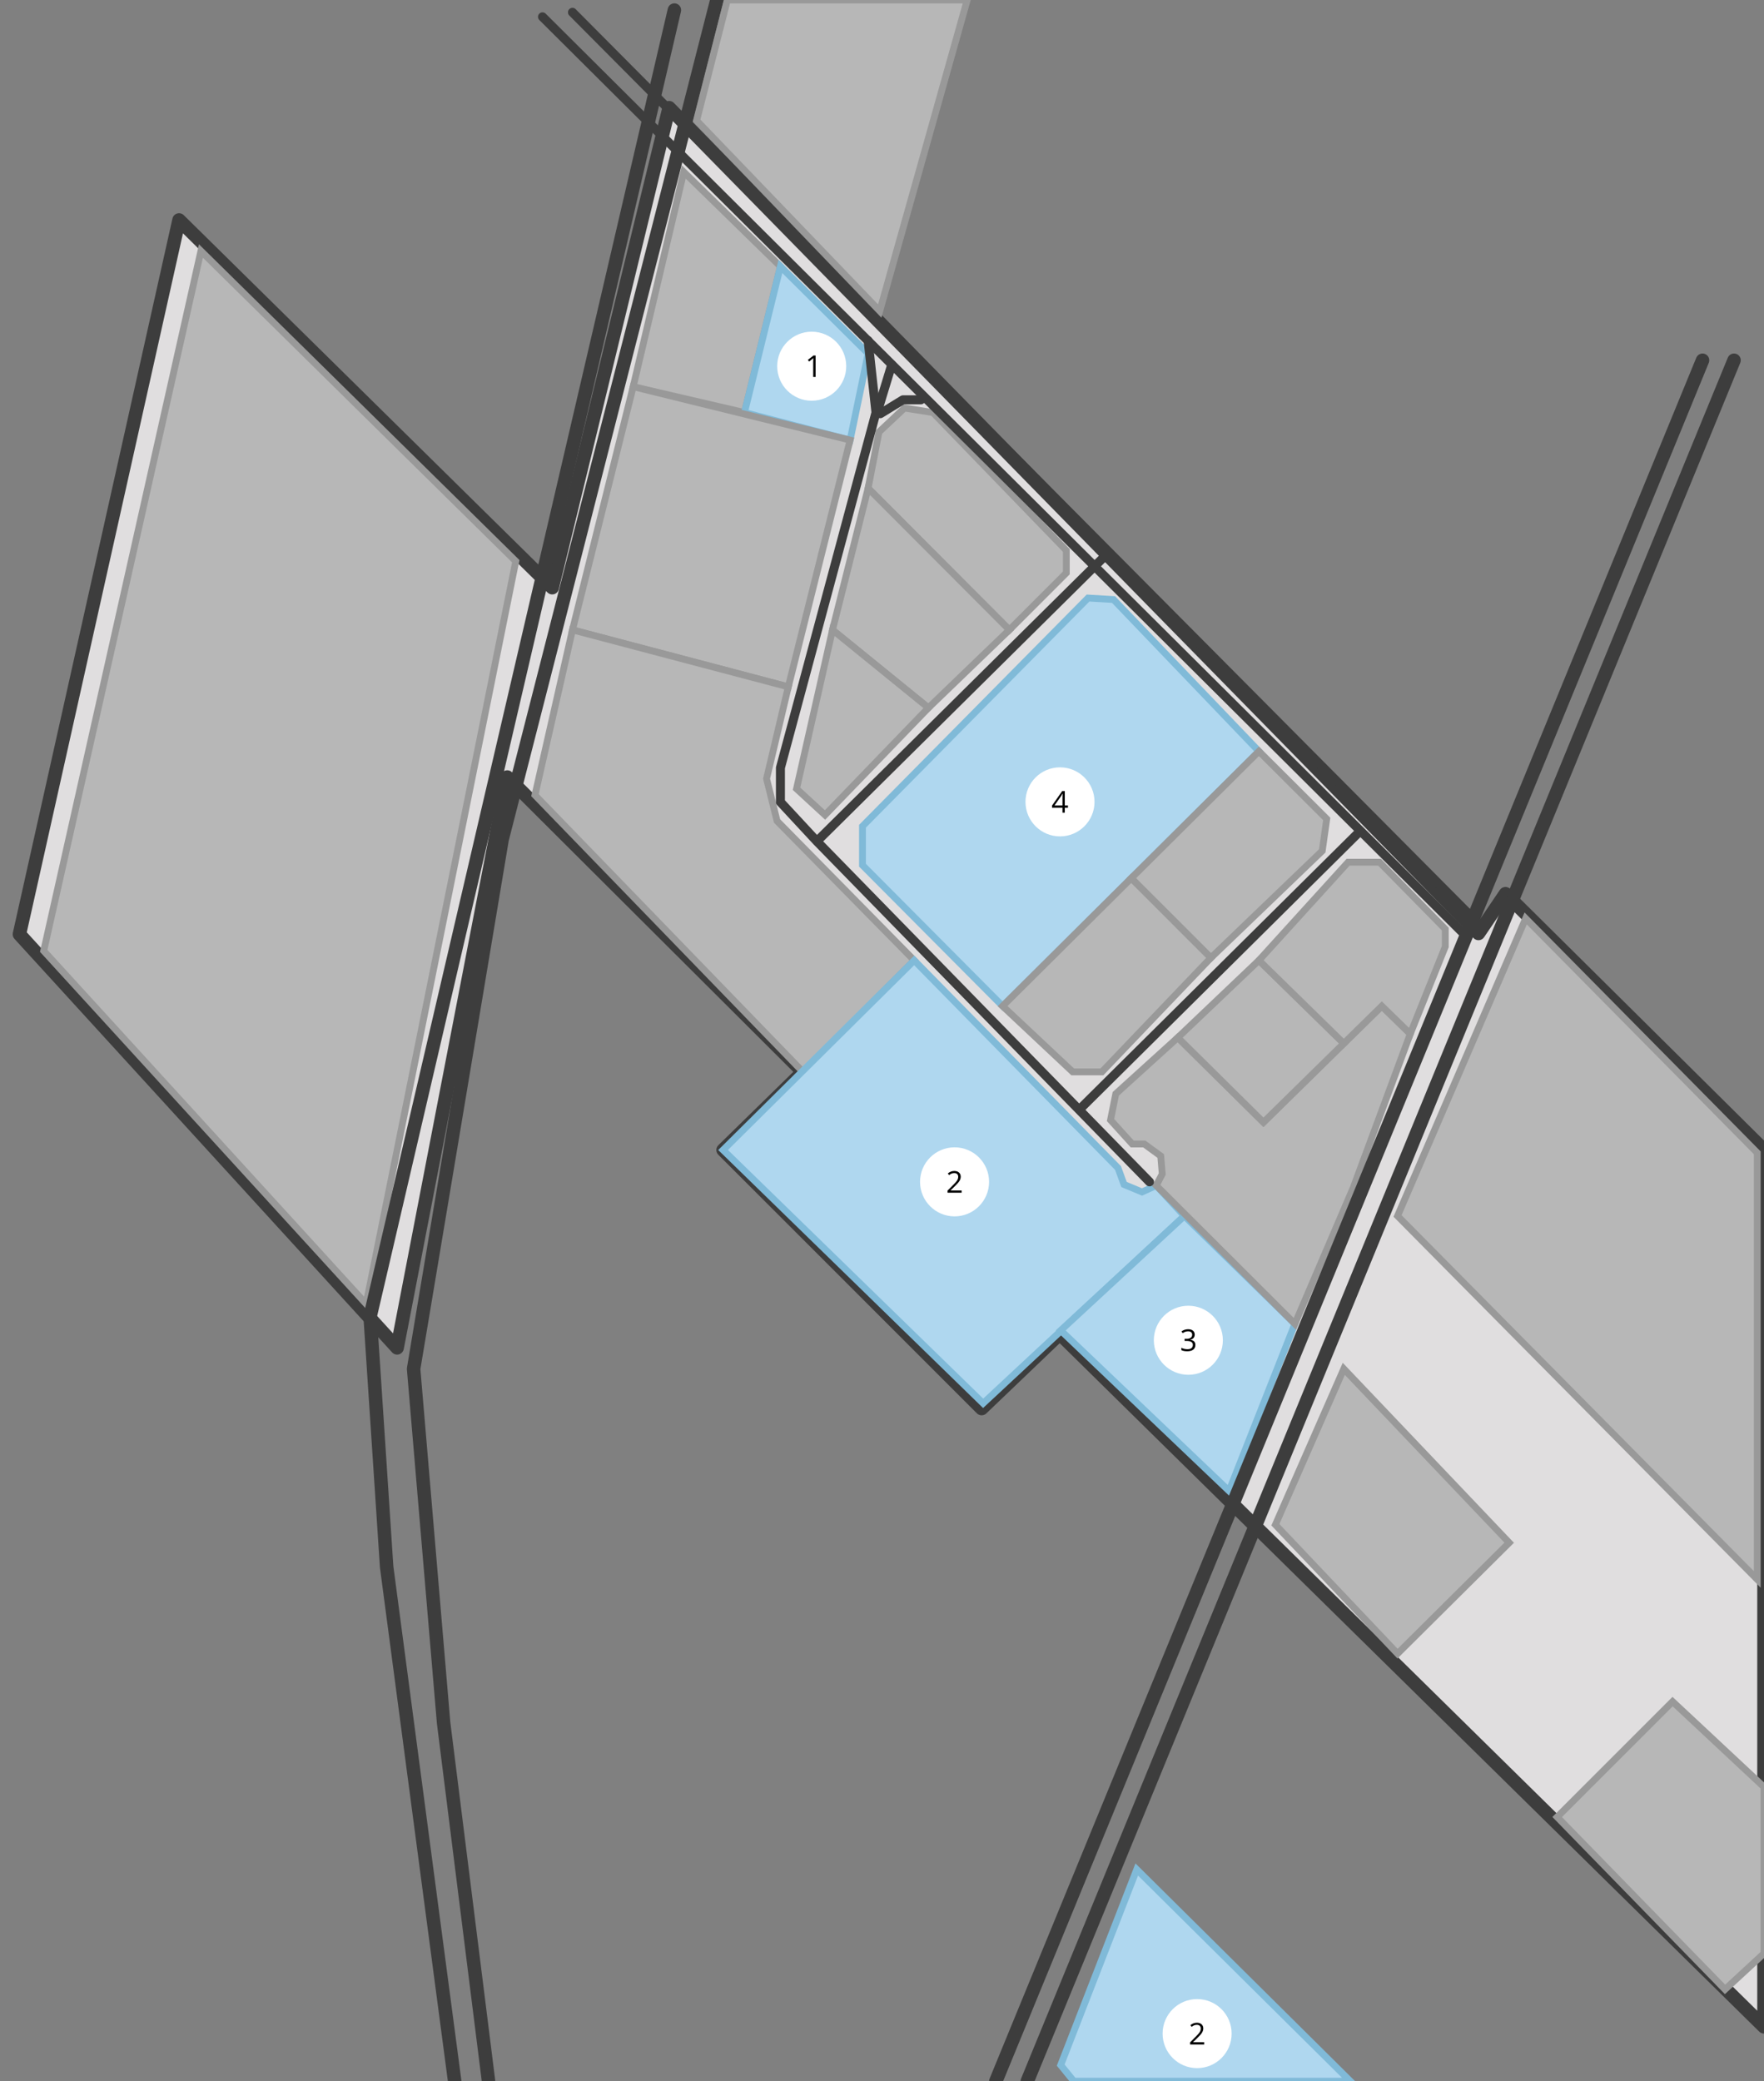 <?xml version="1.0" encoding="utf-8"?>
<!-- Generator: Adobe Illustrator 16.0.0, SVG Export Plug-In . SVG Version: 6.00 Build 0)  -->
<!DOCTYPE svg PUBLIC "-//W3C//DTD SVG 1.1//EN" "http://www.w3.org/Graphics/SVG/1.1/DTD/svg11.dtd">
<svg version="1.1" id="Layer_1" xmlns="http://www.w3.org/2000/svg" xmlns:xlink="http://www.w3.org/1999/xlink" x="0px" y="0px"
	 width="258.537px" height="305.002px" viewBox="0 0 258.537 305.002" enable-background="new 0 0 258.537 305.002"
	 xml:space="preserve">
<rect x="0" y="0" width="258.537" height="305.002" fill="#808080" stroke="none"/>
<g>
	<polygon fill="#E0DEDF" points="74.348,113.877 58.203,197.528 2.847,136.918 26.242,32.237 80.938,86.125 98.072,15.784 
		216.688,136.805 220.646,130.97 258.537,168.532 258.537,297.036 155.321,195.469 143.872,206.425 105.979,168.532 
		117.677,157.083 	"/>
	<path fill="#3D3D3D" d="M258.537,298.024c-0.257,0-0.507-0.101-0.693-0.283L155.312,196.847l-10.756,10.293
		c-0.389,0.37-1.004,0.364-1.384-0.017l-37.892-37.892c-0.187-0.188-0.291-0.44-0.29-0.705c0.001-0.264,0.108-0.518,0.297-0.7
		l10.982-10.75L74.966,115.89l-15.793,81.826c-0.071,0.366-0.343,0.662-0.703,0.764c-0.36,0.103-0.746-0.008-0.998-0.282
		l-55.355-60.61c-0.218-0.238-0.306-0.567-0.235-0.882L25.277,32.021c0.078-0.351,0.341-0.631,0.686-0.733
		c0.345-0.101,0.717-0.008,0.973,0.244L80.39,84.198L97.111,15.55c0.085-0.349,0.352-0.625,0.699-0.719
		c0.344-0.096,0.716,0.004,0.968,0.261l117.773,120.157l3.275-4.834c0.164-0.243,0.43-0.4,0.723-0.429
		c0.295-0.028,0.582,0.075,0.791,0.281l37.894,37.562c0.188,0.188,0.293,0.438,0.293,0.702v128.504c0,0.397-0.239,0.758-0.606,0.911
		C258.795,297.999,258.666,298.024,258.537,298.024z M155.321,194.479c0.25,0,0.502,0.096,0.693,0.285l101.533,99.91v-125.73
		l-36.754-36.436l-3.285,4.849c-0.168,0.245-0.436,0.402-0.729,0.43c-0.295,0.026-0.588-0.081-0.795-0.293L98.611,17.746
		L81.898,86.359c-0.084,0.346-0.348,0.62-0.69,0.717c-0.342,0.098-0.711,0.003-0.964-0.247L26.817,34.192L3.924,136.632
		l53.681,58.776l15.772-81.719c0.069-0.359,0.331-0.65,0.68-0.757c0.349-0.108,0.729-0.014,0.988,0.245l43.329,43.206
		c0.188,0.187,0.292,0.44,0.291,0.704c-0.001,0.266-0.108,0.518-0.297,0.702l-10.983,10.751l36.503,36.502l10.75-10.287
		C154.83,194.571,155.076,194.479,155.321,194.479z"/>
</g>
<polygon fill="#B7B7B7" stroke="#999999" stroke-miterlimit="10" points="29.449,36.785 6.406,139.35 53.66,191.088 75.594,82.248 
	"/>
<polygon fill="#B7B7B7" stroke="#999999" stroke-miterlimit="10" points="100.213,25.202 114.382,39.041 109.11,60.458 92.8,56.668 
	"/>
<polygon fill="#AFD7EF" stroke="#80BAD8" stroke-miterlimit="10" points="127.232,51.809 124.596,64.494 109.11,60.458 
	114.382,39.041 "/>
<polygon fill="#B7B7B7" stroke="#999999" stroke-miterlimit="10" points="83.903,92.309 115.535,100.656 124.596,64.494 
	92.8,56.668 "/>
<polygon fill="#B7B7B7" stroke="#999999" stroke-miterlimit="10" points="133.987,140.745 113.888,120.316 112.35,114.122 
	115.535,100.656 83.903,92.309 78.406,116.527 117.677,157.083 "/>
<polygon fill="#B7B7B7" stroke="#999999" stroke-miterlimit="10" points="147.937,92.309 127.232,71.551 128.825,63.313 
	132.56,59.799 136.733,60.458 156.283,80.667 156.283,83.962 "/>
<polygon fill="#B7B7B7" stroke="#999999" stroke-miterlimit="10" points="136.074,103.732 147.937,92.309 127.232,71.551 
	122.015,92.309 "/>
<polygon fill="#B7B7B7" stroke="#999999" stroke-miterlimit="10" points="120.917,119.438 136.074,103.732 122.015,92.309 
	116.743,115.594 "/>
<polygon fill="#AFD7EF" stroke="#80BAD8" stroke-miterlimit="10" points="126.408,121.085 159.468,87.641 163.203,87.864 
	184.51,110.102 146.946,147.444 126.408,126.796 "/>
<polygon fill="#B7B7B7" stroke="#999999" stroke-miterlimit="10" points="177.479,140.36 165.812,128.691 146.946,147.444 
	157.216,157.083 161.5,157.083 "/>
<polygon fill="#B7B7B7" stroke="#999999" stroke-miterlimit="10" points="193.791,124.696 194.449,120.015 184.51,110.102 
	165.812,128.691 177.479,140.36 "/>
<polygon fill="#AFD7EF" stroke="#80BAD8" stroke-miterlimit="10" points="173.582,178.198 169.457,173.737 167.377,174.685 
	164.74,173.585 163.86,171.169 133.987,140.745 105.979,168.532 144.091,205.656 "/>
<polygon fill="#AFD7EF" stroke="#80BAD8" stroke-miterlimit="10" points="189.781,194.015 180.131,218.494 155.459,194.972 
	173.582,178.198 "/>
<polygon fill="#B7B7B7" stroke="#999999" stroke-miterlimit="10" points="198.349,174.024 189.781,194.015 169.457,173.737 
	170.342,172.048 170.121,169.411 167.705,167.653 165.946,167.653 162.763,164.14 163.532,160.296 172.621,152.058 185.174,164.476 
	202.521,147.444 206.694,151.509 "/>
<polygon fill="#B7B7B7" stroke="#999999" stroke-miterlimit="10" points="184.51,140.745 172.621,152.058 185.174,164.476 
	196.951,152.914 "/>
<polygon fill="#B7B7B7" stroke="#999999" stroke-miterlimit="10" points="211.83,136.159 202.192,126.357 197.58,126.357 
	184.51,140.745 196.951,152.914 202.521,147.444 206.694,151.509 211.83,138.713 "/>
<polygon fill="#AFD7EF" stroke="#80BAD8" stroke-miterlimit="10" points="166.606,273.972 155.459,302.638 157.381,305.002 
	197.908,305.002 "/>
<polygon fill="#B7B7B7" stroke="#999999" stroke-miterlimit="10" points="223.608,134.595 204.828,178.198 257.549,231.466 
	257.549,168.944 "/>
<polygon fill="#B7B7B7" stroke="#999999" stroke-miterlimit="10" points="196.951,200.604 221.192,226.085 204.828,242.341 
	186.926,223.449 "/>
<polygon fill="#B7B7B7" stroke="#999999" stroke-miterlimit="10" points="245.138,249.369 228.224,266.283 252.826,291.545 
	258.537,286.272 258.537,261.89 "/>
<g>
	<path fill="#3D3D3D" d="M71.601,305.99c-0.491,0-0.917-0.365-0.979-0.865l-6.59-52.558l-4.397-51.881
		c-0.007-0.082-0.003-0.164,0.01-0.246l12.972-77.588c0.005-0.027,0.011-0.054,0.017-0.08l31.632-123.64
		c0.134-0.529,0.671-0.851,1.201-0.714c0.529,0.135,0.849,0.673,0.714,1.202L74.559,123.22l-12.945,77.425l4.383,51.717
		l6.585,52.518c0.068,0.542-0.316,1.036-0.857,1.104C71.684,305.987,71.642,305.99,71.601,305.99z"/>
</g>
<g>
	<path fill="#3D3D3D" d="M66.768,306.979c-0.488,0-0.913-0.359-0.979-0.856l-10.104-76.393l-2.422-36.748
		c-0.007-0.099,0.001-0.193,0.023-0.289L97.878,1.253c0.124-0.532,0.654-0.861,1.187-0.739c0.531,0.124,0.862,0.655,0.738,1.187
		L55.245,192.996l2.407,36.539L67.75,305.86c0.072,0.542-0.309,1.038-0.85,1.108C66.855,306.977,66.812,306.979,66.768,306.979z"/>
</g>
<g>
	<path fill="#3D3D3D" d="M214.604,137.56c-0.168,0-0.336-0.063-0.465-0.191L79.045,2.934c-0.258-0.257-0.259-0.674-0.002-0.932
		C79.3,1.745,79.717,1.744,79.975,2l135.092,134.435c0.259,0.257,0.261,0.674,0.002,0.932
		C214.94,137.495,214.772,137.56,214.604,137.56z"/>
</g>
<g>
	<path fill="#3D3D3D" d="M215.908,135.253c-0.171,0-0.339-0.064-0.468-0.194L83.436,2.272c-0.257-0.258-0.255-0.675,0.003-0.932
		c0.258-0.257,0.675-0.256,0.932,0.003L216.375,134.13c0.258,0.258,0.256,0.676-0.002,0.932
		C216.244,135.189,216.076,135.253,215.908,135.253z"/>
</g>
<g>
	<path fill="#3D3D3D" d="M168.476,173.858c-0.172,0-0.345-0.064-0.474-0.197l-48.765-49.919l-5.338-5.751
		c-0.113-0.122-0.176-0.282-0.176-0.448v-5.025c0-0.058,0.008-0.115,0.023-0.171l13.971-51.941l-1.139-10.42
		c-0.04-0.362,0.222-0.688,0.583-0.727c0.365-0.037,0.688,0.222,0.727,0.583l1.153,10.543c0.009,0.082,0.003,0.164-0.019,0.243
		l-13.981,51.977v4.679l5.151,5.55l48.752,49.906c0.255,0.261,0.25,0.678-0.01,0.933
		C168.808,173.798,168.642,173.858,168.476,173.858z"/>
</g>
<g>
	<path fill="#3D3D3D" d="M129.023,61.288c-0.222,0-0.438-0.112-0.562-0.314c-0.19-0.31-0.094-0.716,0.217-0.906l3.317-2.038
		c0.104-0.064,0.223-0.098,0.345-0.098h2.636c0.364,0,0.659,0.295,0.659,0.659c0,0.364-0.295,0.659-0.659,0.659h-2.449l-3.157,1.94
		C129.259,61.256,129.14,61.288,129.023,61.288z"/>
</g>
<g>
	<path fill="#3D3D3D" d="M128.677,60.727c-0.063,0-0.128-0.009-0.192-0.029c-0.349-0.106-0.545-0.474-0.438-0.822l2.015-6.612
		c0.106-0.348,0.477-0.544,0.823-0.438c0.349,0.106,0.544,0.474,0.438,0.822l-2.016,6.612
		C129.221,60.543,128.959,60.727,128.677,60.727z"/>
</g>
<g>
	<path fill="#3D3D3D" d="M120.192,123.492c-0.17,0-0.34-0.065-0.468-0.195c-0.256-0.259-0.254-0.676,0.004-0.932l42.022-41.609
		c0.259-0.256,0.676-0.253,0.933,0.005c0.256,0.258,0.254,0.675-0.006,0.932l-42.022,41.609
		C120.527,123.429,120.359,123.492,120.192,123.492z"/>
</g>
<g>
	<path fill="#3D3D3D" d="M158.629,162.839c-0.17,0-0.34-0.064-0.469-0.195c-0.257-0.258-0.255-0.676,0.004-0.932l40.289-39.959
		c0.258-0.257,0.676-0.256,0.932,0.004c0.257,0.258,0.255,0.676-0.004,0.932l-40.288,39.958
		C158.964,162.774,158.797,162.839,158.629,162.839z"/>
</g>
<g>
	<path fill="#3D3D3D" d="M150.563,305.99c-0.125,0-0.252-0.023-0.375-0.074c-0.504-0.207-0.746-0.785-0.539-1.29l103.58-252.205
		c0.207-0.504,0.785-0.746,1.291-0.539c0.504,0.208,0.744,0.785,0.537,1.29L151.479,305.378
		C151.321,305.76,150.954,305.99,150.563,305.99z"/>
</g>
<g>
	<path fill="#3D3D3D" d="M145.951,305.99c-0.124,0-0.252-0.023-0.375-0.074c-0.505-0.207-0.746-0.785-0.538-1.29L248.615,52.421
		c0.209-0.504,0.784-0.746,1.291-0.539c0.504,0.208,0.745,0.785,0.538,1.29L146.865,305.378
		C146.709,305.76,146.34,305.99,145.951,305.99z"/>
</g>
<g>
	<circle fill="#FFFFFF" cx="118.967" cy="53.669" r="5.059"/>
	<g>
		<path d="M119.534,55.241h-0.348V53c0-0.186,0.006-0.362,0.017-0.528c-0.03,0.03-0.064,0.062-0.101,0.095
			c-0.037,0.032-0.208,0.172-0.512,0.419l-0.189-0.245l0.832-0.643h0.301V55.241z"/>
	</g>
</g>
<g>
	<circle fill="#FFFFFF" cx="139.903" cy="173.2" r="5.059"/>
	<g>
		<path d="M140.938,174.794h-2.066v-0.307l0.827-0.832c0.253-0.256,0.419-0.438,0.499-0.547c0.08-0.108,0.141-0.215,0.181-0.317
			s0.06-0.214,0.06-0.333c0-0.168-0.051-0.301-0.151-0.398c-0.103-0.099-0.242-0.146-0.425-0.146c-0.129,0-0.254,0.021-0.369,0.064
			c-0.117,0.043-0.247,0.121-0.391,0.233l-0.188-0.243c0.289-0.24,0.604-0.361,0.944-0.361c0.295,0,0.527,0.076,0.695,0.229
			c0.168,0.15,0.252,0.354,0.252,0.609c0,0.199-0.057,0.396-0.168,0.591c-0.113,0.194-0.322,0.44-0.629,0.737l-0.688,0.675v0.018
			h1.617V174.794z"/>
	</g>
</g>
<g>
	<circle fill="#FFFFFF" cx="175.454" cy="298.024" r="5.059"/>
	<g>
		<path d="M176.487,299.618h-2.066v-0.307l0.827-0.832c0.253-0.256,0.419-0.438,0.499-0.547c0.08-0.108,0.141-0.215,0.182-0.317
			c0.039-0.103,0.059-0.214,0.059-0.333c0-0.168-0.051-0.301-0.151-0.399c-0.103-0.098-0.242-0.146-0.424-0.146
			c-0.13,0-0.254,0.021-0.37,0.063c-0.117,0.044-0.247,0.121-0.391,0.234l-0.188-0.243c0.289-0.241,0.604-0.361,0.945-0.361
			c0.295,0,0.526,0.075,0.694,0.229c0.168,0.15,0.252,0.354,0.252,0.609c0,0.198-0.057,0.396-0.168,0.59
			c-0.112,0.195-0.321,0.441-0.629,0.738l-0.688,0.674v0.019h1.617V299.618z"/>
	</g>
</g>
<g>
	<circle fill="#FFFFFF" cx="174.167" cy="196.415" r="5.059"/>
	<g>
		<path d="M175.099,195.583c0,0.201-0.056,0.365-0.168,0.493c-0.113,0.128-0.271,0.213-0.479,0.256v0.017
			c0.252,0.032,0.439,0.112,0.561,0.241c0.123,0.129,0.184,0.298,0.184,0.507c0,0.301-0.104,0.53-0.312,0.691
			c-0.206,0.162-0.502,0.242-0.885,0.242c-0.166,0-0.317-0.014-0.457-0.037c-0.14-0.025-0.272-0.07-0.403-0.133v-0.34
			c0.137,0.067,0.281,0.119,0.436,0.153c0.154,0.035,0.301,0.054,0.438,0.054c0.543,0,0.814-0.213,0.814-0.64
			c0-0.381-0.301-0.571-0.898-0.571h-0.31v-0.308h0.313c0.244,0,0.438-0.056,0.582-0.163s0.215-0.259,0.215-0.449
			c0-0.154-0.053-0.273-0.158-0.361c-0.104-0.088-0.247-0.131-0.428-0.131c-0.139,0-0.268,0.019-0.391,0.056
			c-0.121,0.036-0.26,0.106-0.416,0.206l-0.182-0.24c0.129-0.102,0.277-0.182,0.447-0.24c0.168-0.058,0.346-0.087,0.53-0.087
			c0.306,0,0.543,0.069,0.712,0.21C175.015,195.147,175.099,195.34,175.099,195.583z"/>
	</g>
</g>
<g>
	<circle fill="#FFFFFF" cx="155.356" cy="117.513" r="5.059"/>
	<g>
		<path d="M156.524,118.371h-0.465v0.722h-0.343v-0.722h-1.528v-0.312l1.492-2.126h0.379v2.113h0.465V118.371L156.524,118.371z
			 M155.718,118.046v-1.045c0-0.205,0.008-0.437,0.021-0.694h-0.018c-0.068,0.137-0.134,0.251-0.193,0.342l-0.982,1.397H155.718
			L155.718,118.046z"/>
	</g>
</g>
<polygon fill="#B7B7B7" stroke="#999999" stroke-miterlimit="10" points="128.936,45.584 102.102,17.668 106.602,0 141.758,0 "/>
</svg>
